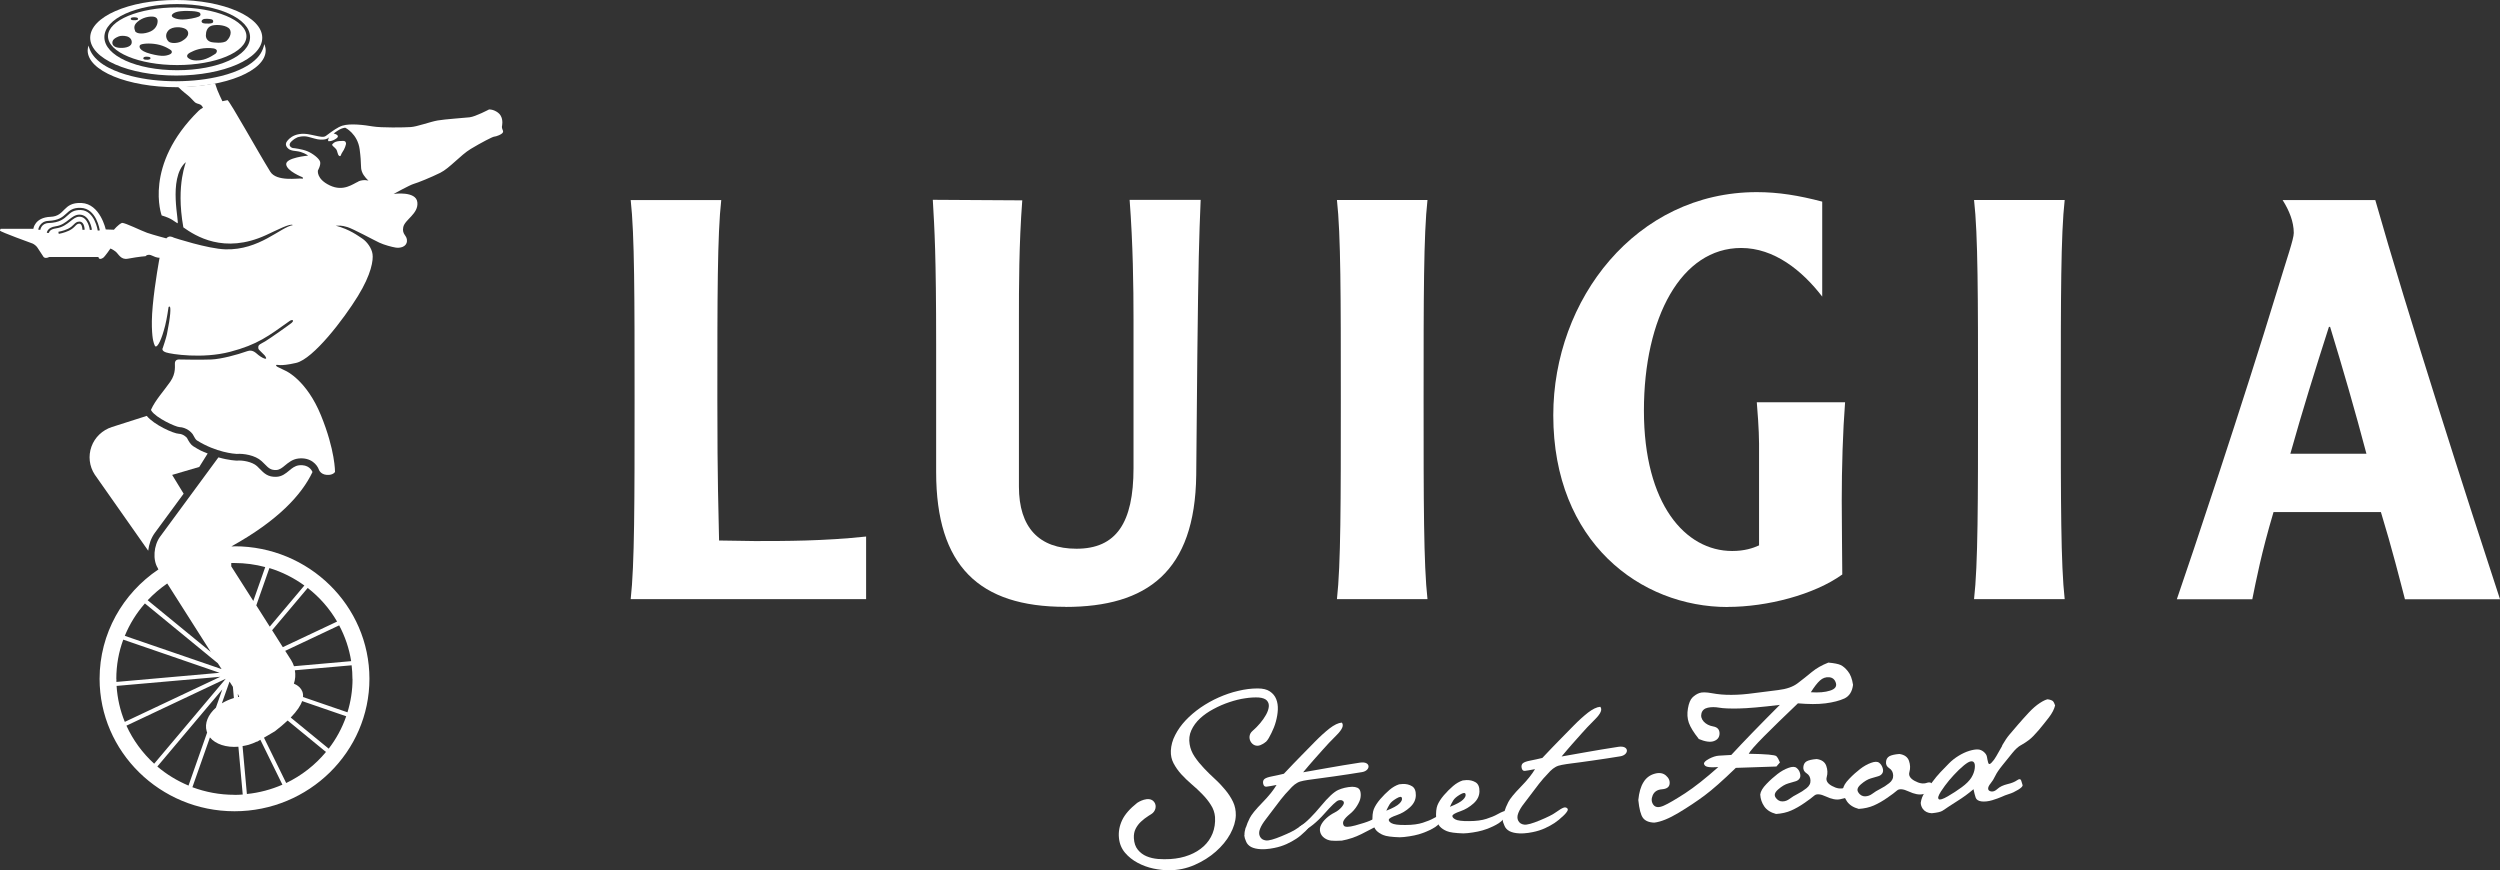 <?xml version="1.0" encoding="UTF-8"?><svg id="Livello_2" xmlns="http://www.w3.org/2000/svg" viewBox="0 0 276.64 96.28"><rect x="0" y="0" width="276.64" height="96.28" fill="#333333" stroke="none"/><g id="Layer_1"><g id="monociclo"><path d="M37.59,15.61c.63-.07.63.05.69.2.06.15-.18.75-.38,1.01-.2.26-.16.55-.36.43-.2-.11-.17-.52-.36-.76-.19-.24-.53-.4-.39-.55.23-.25.42-.29.8-.34" style="fill:#fff; fill-rule:evenodd;"/><path d="M17.13,58.97l3.19-4.34-1.27-2.08,3-.88.93-1.49c-.64-.24-.89-.36-1.61-.81-.28-.18-.48-.54-.61-.78-.03-.05-.05-.1-.07-.13-.05-.07-.41-.44-.9-.46-.59-.02-2.76-1-3.55-1.98l-3.85,1.23c-1.06.34-1.9,1.14-2.27,2.17-.37,1.03-.24,2.17.36,3.09l5.92,8.43c.08-.71.32-1.41.73-1.97" style="fill:#fff;"/><path d="M25.94,60.46c-.11,0-.22,0-.33,0,5.15-2.86,7.77-5.7,8.97-8.23-.08-.19-.44-.87-1.51-.74-.43.06-.75.31-1.08.59-.37.31-.8.66-1.4.68-.95.05-1.39-.41-1.83-.86-.1-.1-.21-.21-.32-.32-.54-.49-1.63-.67-2.22-.61-.08,0-.9-.03-2.05-.36l-6.45,8.77c-.72.98-.84,2.58-.25,3.5h-.01s.07.13.07.13c-3.93,2.64-6.51,7.08-6.51,12.1,0,8.08,6.7,14.66,14.93,14.66s14.93-6.58,14.93-14.66-6.7-14.66-14.93-14.66M33.68,64.79l-3.83,4.55-1.49-2.35,1.45-4.13c1.41.43,2.71,1.09,3.87,1.93M25.6,62.3c.11,0,.22,0,.34,0,1.18,0,2.33.16,3.41.45l-1.32,3.75-2.44-3.83v-.36ZM26.47,77.1s-.09.02-.13.03l-.03-.36.16.33ZM25.77,75.99l.11,1.25c-.49.15-.94.35-1.33.59l.85-2.41.37.58ZM18.51,64.57l4.81,7.57-6.98-5.72c.65-.69,1.38-1.31,2.16-1.85M16.03,66.77l8.08,6.63.41.64-10.71-3.68c.54-1.32,1.29-2.52,2.22-3.58M12.87,75.12c0-1.52.27-2.99.77-4.34l10.66,3.67-11.42,1.01c0-.11,0-.22,0-.33M12.9,75.9l11.48-1.01-10.57,4.99c-.51-1.24-.82-2.58-.91-3.98M13.99,80.3l10.99-5.19-7.92,9.4c-1.29-1.18-2.34-2.61-3.07-4.21M17.41,84.82l7.19-8.53-.71,2.02c-.86.76-1.28,1.73-1.02,2.61.02.05.04.1.05.14l-2.06,5.87c-1.26-.53-2.43-1.24-3.45-2.11M25.94,87.95c-1.64,0-3.2-.3-4.65-.84l1.94-5.51c.62.75,1.81,1.14,3.15,1.03l.48,5.29c-.3.02-.61.04-.92.04M27.32,87.87l-.48-5.31c.22-.04.44-.08.66-.14.33-.1.64-.22.92-.36v.03s.39-.23.39-.23l2.44,4.97c-1.22.53-2.54.89-3.92,1.03M31.67,86.65l-2.46-5.02,1.21-.71c.56-.43,1.02-.83,1.41-1.19l4.24,3.48c-1.19,1.44-2.7,2.62-4.41,3.44M36.37,82.84l-4.2-3.44c.71-.73,1.1-1.33,1.26-1.82l4.88,1.68c-.45,1.3-1.11,2.51-1.94,3.59M39.01,75.12c0,1.29-.2,2.53-.56,3.7l-4.92-1.69c.09-.96-.73-1.37-1.01-1.48.16-.47.2-.98.11-1.48l6.28-.55c.06.49.09,1,.09,1.5M38.86,73.16l-6.33.56c-.08-.23-.18-.46-.32-.68l-.65-1.02,5.97-2.82c.65,1.22,1.11,2.56,1.33,3.97M31.3,71.62l-1.19-1.88,3.94-4.68c1.31,1.02,2.42,2.28,3.25,3.72l-6,2.83Z" style="fill:#fff;"/><path d="M29.25,4.86c-.08.4-.22.76-.43,1.09-.22.34-.46.57-.64.73-.42.38-.84.62-1.24.83-.72.37-1.51.66-2.47.9-1.52.38-3.14.57-4.96.58-1.82,0-3.44-.19-4.96-.57-.97-.25-1.75-.53-2.48-.9-.4-.21-.82-.45-1.24-.83-.18-.16-.41-.39-.64-.73-.18-.28-.31-.58-.39-.92-.06.18-.1.36-.1.54,0,2.25,4.41,4.07,9.85,4.07s9.85-1.82,9.85-4.07c0-.24-.06-.48-.16-.71" style="fill:#fff;"/><path d="M19.61.82c-4.23,0-7.66,1.43-7.66,3.19s3.43,3.19,7.66,3.19,7.66-1.43,7.66-3.19-3.43-3.19-7.66-3.19ZM22.47,2.14c.21-.1.69-.06.94,0,.25.07.17.31.17.31-.01.08-.18.15-.47.16-.29.01-.6,0-.72-.09-.13-.09-.12-.28.08-.38ZM20.01,1.24c.45-.05,1-.03,1.27-.01.18.01.36.03.53.07.14.03.28.08.32.14.07.1.13.27-.14.4-.27.13-1.25.33-1.81.32-.56,0-1.17-.2-1.17-.42s.38-.44,1-.5ZM14.58,1.95c.13-.06.43-.04.58,0,.16.04.1.19.1.19,0,.05-.11.09-.29.1-.18,0-.37,0-.45-.06-.08-.05-.08-.17.05-.24ZM14.55,4.82c-.1.42-.92.54-1.45.46-.54-.07-.75-.38-.64-.72.1-.34.71-.54.71-.54.14-.06.52-.09.86,0,.34.09.63.38.53.8ZM14.95,3.41c-.15-.38-.16-.72.48-1.16.54-.37,1.21-.46,1.57-.4.36.06.49.29.43.64,0,0-.04.64-.75.98-.71.33-1.59.32-1.74-.05ZM16.65,6.51s-.11.09-.29.1c-.18,0-.37,0-.45-.06-.08-.05-.08-.17.05-.24.13-.06.43-.04.58,0,.16.04.1.19.1.19ZM18.73,6.05c-.35.11-.71.26-2.06-.09-1.35-.35-1.3-.84-1.16-.98.14-.14.96-.24,1.85-.08.88.16,1.51.62,1.51.62.21.13.22.4-.14.52ZM20.43,4.34c-.1.08-.22.16-.36.24-.47.24-1.2.24-1.43,0-.24-.24-.43-.76,0-1.22.43-.46,1.47-.41,1.9-.15.16.1.24.23.27.36.06.27-.08.54-.37.77ZM23.86,5.93s-.85.63-1.66.73c-.81.1-1.14-.06-1.36-.23-.22-.17-.2-.42.25-.64.44-.22,1.06-.51,2.19-.47,1.13.04.59.61.59.61ZM25.1,4.5c-.39.37-1.59.18-1.59.18-.39-.04-.73-.31-.73-.75s.14-.9.59-1.07c.45-.17,1.43-.12,1.9.22.47.34.22,1.06-.18,1.42Z" style="fill:#fff;"/><path d="M19.5,0c-5.26,0-9.52,1.87-9.52,4.18s4.26,4.18,9.52,4.18,9.52-1.87,9.52-4.18S24.75,0,19.5,0M19.61,7.77c-4.52,0-8.06-1.61-8.06-3.66S15.09.45,19.61.45s8.06,1.61,8.06,3.66-3.54,3.66-8.06,3.66" style="fill:#fff;"/><path d="M55.56,13.93c.07-.45.05-1.09-.46-1.47-.51-.38-.98-.35-.98-.35,0,0-1.51.8-2.16.87-.65.07-2.72.21-3.53.35-.82.14-2.28.69-2.98.73-.7.05-3.26.09-4.2-.07-.94-.16-2.5-.36-3.38-.08-.51.17-1.08.59-1.54.93-.49.36-.35.42-1.96.06-2.01-.45-2.67.83-2.67.83,0,0-.21.3.14.66.35.37.87.26,1.44.43.57.18.81.4.81.4,0,0-2.49.22-2.42.97.07.75,1.8,1.42,1.8,1.42,0,0,.2.21-.12.15-.32-.06-2.74.37-3.44-.76-1.36-2.19-4.39-7.66-4.73-7.92,0,0-.23.04-.57.12-.19-.39-.41-.87-.56-1.24-.07-.18-.16-.44-.25-.73-1.24.24-2.62.39-4.09.39.27.27.54.5.74.66,1.08.83.92,1.02,1.39,1.18.16.06.45.06.62.46-.19.1-.36.22-.48.34-6.14,6.03-4.09,11.58-4.09,11.58,1.15.34,1.36.65,1.74.86.3.17-1.1-4.93.91-6.74.17-.16-1.13,2.3-.25,7.2,1.33.94,4.49,2.99,9.14.86,1.18-.54,2.73-1.36,2.97-1.11-1.36.23-3.71,2.79-7.45,2.68-1.93-.05-5.71-1.29-5.71-1.29,0,0-.34-.2-.58-.1-.24.1-.24.18-.24.18,0,0-1.35-.35-2.14-.62-.68-.24-2.41-1.11-2.78-1.1-.43.19-.89.76-.89.76l-.91-.03s-.61-2.84-2.69-2.93c-2.09-.09-1.75,1.47-3.42,1.53-1.77.07-1.9,1.34-1.9,1.33H.07c0,.07-.08.06-.07.2.01.13,3.58,1.42,3.58,1.42,0,0,.33.12.57.47.23.35.63.96.63.96,0,0,.13.33.67.07h5.45c0,.26.28.25.5.1.22-.15.82-1.04.82-1.04,0,0,.22.07.56.33.34.26.57.94,1.35.8,1.35-.25,1.98-.28,1.98-.28,0,0,.23-.31.75-.05.52.26.8.22.8.22,0,0-.52,2.75-.76,5.33-.24,2.57.04,3.8.04,3.8,0,0,.14.67.28.69.25.05.67-.78,1.06-2.33.2-.8.36-1.96.36-1.96,0,0,0-.16.14-.12.14.05.1,1.06-.31,3.06-.09.44-.46,1.52-.46,1.52,0,0-.21.3.37.49.57.19,4.03.73,7.08-.07,3.05-.8,4.24-1.74,6.59-3.41.28-.2.55-.09.23.2-.19.17-2.41,1.74-2.93,2.05-.52.3-.75.36-.77.62-.02.26.06.28.25.48.27.27.45.45.45.45,0,0,.26.32.14.37s-.5-.15-.81-.39c-.3-.23-.63-.66-1.25-.44-1.15.41-2.88.87-3.96.92-1.08.05-3.58,0-3.58,0,0,0-.39-.04-.46.33-.05.31.17,1.14-.52,2.13-.69.99-1.66,2.05-2.11,3.06,0,.02-.01.04-.02.06.01.03.02.06.04.09.52.81,2.69,1.79,3.09,1.81.79.03,1.34.58,1.47.77.03.04.07.11.11.19.08.15.23.43.36.51,2.15,1.35,4.18,1.49,4.41,1.5.73-.06,2.04.13,2.76.8.13.12.24.23.35.34.41.42.66.67,1.28.64.36-.02.65-.25.97-.52.38-.31.81-.67,1.45-.75,1.41-.17,2.11.72,2.28,1.22,0,0,.17.54.88.59.71.05.91-.33.91-.33,0,0,.03-2.38-1.56-6.27-1.59-3.89-3.87-4.9-3.87-4.9l-.91-.44s-.26-.13-.16-.22c.1-.09.31.2,2.19-.23,1.92-.44,5.29-4.88,6.82-7.36,1.53-2.48,1.74-4.03,1.64-4.69-.09-.66-.63-1.38-1.13-1.71-.46-.29-1.36-1.01-2.95-1.43.52.02.56-.06,1.31.16.6.18,2.96,1.46,3.52,1.72.56.26,1.39.48,1.83.55.44.07,1.18-.06,1.23-.71.05-.66-.58-.7-.41-1.55.17-.85,1.71-1.48,1.56-2.76-.14-1.28-2.62-.92-2.62-.92,0,0,1.77-.98,2.21-1.11.44-.12,1.92-.72,2.95-1.23,1.03-.51,2.24-1.96,3.37-2.64s2.43-1.36,2.6-1.36.87-.24.96-.48c.09-.23-.17-.3-.1-.75M9.12,25.43c0-.12-.03-.46-.18-.61-.05-.05-.1-.07-.16-.07-.2,0-.29.09-.45.25-.15.16-.34.35-.71.53-.54.25-1.1.35-1.12.35l-.04-.23s.55-.09,1.06-.33c.33-.16.51-.34.65-.48.17-.17.32-.32.62-.32.13,0,.24.05.33.14.24.24.25.72.24.77h-.23ZM9.94,25.44s-.19-1.46-1.15-1.46h-.01c-.37,0-.66.24-1,.51-.41.32-.87.68-1.58.78-.75.1-.78.48-.78.5h-.24s.02-.6.98-.73c.65-.09,1.08-.43,1.46-.73.36-.28.7-.55,1.15-.56h.02c1.16,0,1.37,1.6,1.38,1.67l-.23.03ZM10.82,25.53s-.33-2.24-1.88-2.29c-.78-.02-1.09.26-1.45.59-.41.38-.88.81-2.11.85-.81.03-.91.73-.92.76l-.23-.03s.12-.93,1.14-.97c1.14-.05,1.55-.43,1.95-.79.38-.35.74-.68,1.61-.65,1.74.06,2.09,2.39,2.11,2.49l-.23.03ZM39.66,20.09c-.6.25-1.64,1.15-3.16.43-1.52-.72-1.32-1.66-1.32-1.66,0,0,.35-.61.24-.97-.11-.37-.83-.92-1.42-1.16-.59-.24-1.46-.34-1.59-.35-.13-.01-.66-.28-.13-.76.53-.48.86-.48.86-.48,0,0,.43-.13.96,0,.53.13.97.3,1.36.31.39.01.69-.01.95-.25-.18.32-.07.42-.07.42,0,0,.36.07.88-.3.51-.37-.3-.55-.3-.55,0,0,.41-.31.68-.45.31-.17.6-.19.6-.19,0,0,1.37.66,1.6,2.4.23,1.75.06,1.93.25,2.46.18.53.73,1,.73,1,0,0-.52-.17-1.12.08" style="fill:#fff;"/></g><path d="M218.44,22.13c.44,3.84.44,10.76.44,22.08s0,18.25-.44,22.09h10.03c-.43-3.84-.43-10.77-.43-22.09s0-18.25.43-22.08h-10.03Z" style="fill:#fff; fill-rule:evenodd;"/><path d="M253.44,50.21c1.3-4.64,2.78-9.4,4.27-14.04h.13c1.42,4.64,2.78,9.34,4.02,14.04h-8.42ZM252.58,22.13c.74,1.17,1.24,2.41,1.24,3.65,0,.68-.75,2.78-1.8,6.25-3.84,12.62-9.47,29.45-11.14,34.28h8.35c.43-2.1.99-5.07,2.35-9.65h11.88c1.23,4.02,2.16,7.73,2.66,9.65h10.52c-3.4-10.33-10.33-31.92-13.8-44.17h-10.27Z" style="fill:#fff; fill-rule:evenodd;"/><path d="M69.79,22.13c.43,3.84.43,10.76.43,22.08s0,18.25-.43,22.09h26.05v-6.93c-4.64.5-8.97.5-12.31.5-1.3,0-2.6-.06-3.96-.06-.06-3.28-.19-6.25-.19-15.59,0-11.32,0-18.25.43-22.08h-10.02Z" style="fill:#fff; fill-rule:evenodd;"/><path d="M147.94,22.13c.43,3.84.43,10.76.43,22.08s0,18.25-.43,22.09h10.02c-.43-3.84-.43-10.77-.43-22.09s0-18.25.43-22.08h-10.02Z" style="fill:#fff; fill-rule:evenodd;"/><path d="M191.17,67.16c4.39,0,9.59-1.36,12.69-3.59,0-1.79-.06-4.82-.06-8.17,0-3.65.12-7.67.37-10.89h-9.77c.06.68.25,3.1.25,4.58v11.26c-.68.31-1.61.62-2.97.62-5.2,0-9.77-5.2-9.77-15.53s4.14-18,10.76-18c3.65,0,6.74,2.48,8.97,5.38v-10.51c-2.6-.68-4.83-1.05-7.24-1.05-13.36,0-22.52,11.87-22.52,24.69,0,14.04,9.65,21.22,19.3,21.22" style="fill:#fff; fill-rule:evenodd;"/><path d="M117.89,67.16c9.03,0,14.35-3.89,14.48-14.59l.12-13.16c.12-10.62.19-12.9.37-17.29h-7.86c.37,4.89.43,9.59.43,13.24v16.45c0,6.06-1.92,8.91-6.31,8.91-4.15,0-6.37-2.35-6.37-6.87v-18.5c0-3.6,0-8.3.37-13.18l-9.9-.06c.19,3.33.37,5.99.37,16.12v14.02c0,10.38,4.76,14.9,14.29,14.9" style="fill:#fff; fill-rule:evenodd;"/><g id="street_food"><path d="M140.05,82.1c-.19.18-.4.27-.57.35-.94.39-1.66-.9-.89-1.56,0,0,0,0,.01-.01.3-.26.58-.54.83-.84.26-.3.48-.62.66-.94.18-.32.28-.62.31-.89.03-.27-.04-.5-.21-.69-.17-.19-.47-.3-.91-.34-.43-.02-.93,0-1.5.09-.57.08-1.15.23-1.75.43-.6.2-1.18.45-1.75.76-.57.3-1.07.65-1.49,1.04-.42.39-.74.83-.96,1.31-.22.48-.28,1-.19,1.54.08.5.27.96.56,1.39.29.43.63.85,1.01,1.25.38.4.78.8,1.21,1.19s.81.8,1.16,1.22.64.86.86,1.32c.22.46.32.96.31,1.5-.02.67-.23,1.35-.62,2.07-.39.71-.93,1.36-1.6,1.95-.67.59-1.45,1.08-2.34,1.47-.89.39-1.84.59-2.84.59-.53,0-1.1-.06-1.72-.19-.62-.13-1.21-.35-1.75-.64-.54-.29-1.01-.66-1.39-1.11-.38-.45-.61-1-.67-1.63-.07-.67.05-1.33.35-1.97.3-.64.86-1.28,1.67-1.92.05-.04,1.31-.85,1.88-.09.32.43.14,1.05-.31,1.33-.11.07-.21.13-.32.2-.31.2-.59.41-.83.64-.25.23-.45.5-.6.8-.15.3-.21.64-.19,1.03.03.54.18.96.44,1.28s.58.56.96.72.81.26,1.27.3c.46.03.91.04,1.36.01.76-.05,1.46-.19,2.09-.44.63-.24,1.16-.57,1.6-.97.44-.4.77-.88.99-1.43.22-.55.31-1.16.27-1.82-.04-.47-.19-.92-.46-1.33-.26-.42-.58-.81-.95-1.19-.37-.38-.76-.75-1.18-1.1-.42-.36-.8-.73-1.15-1.11-.35-.39-.63-.79-.85-1.21-.22-.42-.32-.88-.3-1.38.03-.59.18-1.17.48-1.74.29-.57.67-1.11,1.15-1.62.48-.51,1.03-.98,1.66-1.42.63-.43,1.3-.81,2-1.12.7-.31,1.42-.56,2.16-.73.74-.18,1.46-.27,2.16-.27.58,0,1.03.11,1.35.33.33.22.56.5.7.85.14.35.2.74.18,1.18-.02.44-.1.88-.22,1.32-.12.44-.29.86-.49,1.26-.2.4-.36.73-.63,1Z" style="fill:#fff;"/><path d="M137.86,91.58c.1-.34.25-.69.44-1.07.19-.38.65-.94,1.37-1.68.73-.74,1.25-1.4,1.59-1.97-.56.11-.93.17-1.12.19-.19.02-.31-.09-.36-.32s0-.4.13-.52c.14-.12.42-.22.84-.3.42-.08.86-.18,1.32-.29.77-.82,1.4-1.47,1.89-1.97.49-.5,1.01-1.03,1.57-1.6.56-.57,1.09-1.05,1.6-1.45.51-.39.96-.61,1.35-.64.25.29.06.75-.57,1.38-.63.63-1.13,1.15-1.49,1.57-.37.41-.72.81-1.06,1.19-.34.38-.72.84-1.16,1.36.59-.11,1.48-.27,2.66-.47,1.18-.21,2.39-.41,3.63-.6,1.24-.19,1.21.89.22,1.05-.99.16-2.01.32-3.08.47-1.07.15-1.83.26-2.27.31-.45.06-.82.11-1.11.17-.29.05-.53.13-.71.24-.18.1-.38.25-.58.45-.2.2-.45.47-.75.81-.3.34-.65.79-1.05,1.33s-.76,1.01-1.07,1.41-.53.75-.66,1.09c-.13.33-.13.62,0,.86.12.24.34.38.65.42.31.04.89-.12,1.73-.47.85-.35,1.45-.65,1.8-.91.35-.25.62-.42.8-.49.19-.07.33-.04.45.09.11.13-.02.38-.4.75-.38.37-.72.65-1.03.85-.31.2-.66.4-1.06.58-.4.18-.85.33-1.36.43-.33.07-.64.11-.93.13-.18.01-.36.02-.53.01-.47-.02-.84-.11-1.11-.25-.27-.15-.46-.35-.56-.62-.11-.24-.17-.45-.19-.65,0-.01,0-.03.02-.06-.01-.21.03-.48.13-.82Z" style="fill:#fff;"/><path d="M143.79,91.5c.78-.5,1.57-1.34,2.38-2.31.8-.97,1.44-1.56,1.9-1.77.47-.21.98-.33,1.56-.36.22,0,.41.04.58.11.16.08.27.21.32.41.05.2.06.42.02.67-.03.25-.16.55-.38.91-.22.36-.49.67-.82.93-.32.26-.54.49-.65.69-.12.2-.11.4,0,.58.12.18.55.18,1.27-.02.73-.2,1.27-.37,1.61-.52.35-.15.71-.33,1.1-.54l.27.81c-.87.47-1.64.87-2.31,1.21-.68.34-1.4.58-2.16.72-.51.03-.9.03-1.17,0-.27-.03-.52-.12-.76-.29-.24-.17-.39-.39-.46-.65s-.04-.53.09-.79c.13-.26.33-.52.61-.77.28-.25.58-.45.9-.61.32-.16.59-.38.81-.65.22-.27.27-.47.14-.6-.13-.13-.31-.16-.54-.09-.23.07-.75.56-1.56,1.48-.81.92-1.64,1.59-2.48,2.01l-.27-.56Z" style="fill:#fff;"/><path d="M152.02,89.54c.14-.35.38-.72.71-1.11.34-.39.68-.73,1.02-1.02.34-.29.7-.5,1.07-.62l.42-.04c.38-.01.71.07,1.01.25.29.18.43.52.42,1.01-.01.5-.23.94-.65,1.32-.42.39-.91.68-1.46.87-.55.19-.84.35-.88.49-.03.13.07.27.3.4.24.14.75.21,1.54.2.79,0,1.43-.09,1.92-.25.49-.16.89-.32,1.19-.49.3-.17.54-.28.71-.34.17-.06.32.02.45.25-.29.47-.62.82-.98,1.06-.37.24-.83.46-1.38.66-.56.21-1.24.35-2.06.44l-.49.03c-.9-.03-1.5-.11-1.82-.25-.32-.13-.57-.3-.76-.5-.18-.2-.32-.5-.42-.91-.04-.63.01-1.13.15-1.48ZM153.4,89.71c.73-.29,1.21-.55,1.45-.79.24-.23.33-.44.28-.62s-.25-.16-.62.06c-.37.22-.61.43-.74.64-.13.21-.25.45-.37.71Z" style="fill:#fff;"/><path d="M159.06,89.11c.14-.35.38-.72.71-1.11.34-.39.68-.73,1.02-1.02.34-.29.7-.5,1.07-.62l.42-.04c.38-.01.71.07,1.01.25.29.18.43.52.42,1.01-.01.5-.23.94-.65,1.32s-.91.68-1.46.87c-.55.19-.84.35-.88.49-.03.13.07.27.3.4.23.14.75.21,1.54.2.79,0,1.43-.09,1.92-.25.49-.16.89-.32,1.19-.49.3-.17.54-.28.71-.34.17-.06.32.02.45.25-.29.47-.62.82-.98,1.06-.37.24-.83.46-1.38.66-.56.21-1.24.35-2.06.44l-.49.03c-.9-.03-1.5-.11-1.82-.25-.32-.13-.57-.3-.76-.5-.18-.2-.32-.5-.42-.91-.04-.63.01-1.13.15-1.48ZM160.44,89.28c.73-.29,1.21-.55,1.45-.79.24-.23.33-.44.28-.62s-.25-.16-.62.06c-.37.22-.61.43-.74.64s-.25.45-.37.71Z" style="fill:#fff;"/><path d="M166.46,89.83c.1-.34.25-.69.44-1.07.19-.38.65-.94,1.37-1.68.73-.74,1.25-1.4,1.59-1.97-.56.11-.93.17-1.12.19-.19.02-.31-.09-.36-.32s0-.4.13-.52c.14-.12.42-.22.84-.3.42-.08.86-.18,1.32-.29.77-.82,1.4-1.47,1.89-1.97.49-.5,1.01-1.03,1.57-1.6.56-.57,1.09-1.05,1.6-1.45.51-.39.96-.61,1.35-.64.25.29.06.75-.57,1.38-.63.63-1.13,1.15-1.49,1.57-.37.41-.72.81-1.06,1.19-.34.38-.72.84-1.16,1.36.59-.11,1.48-.27,2.66-.47,1.18-.21,2.39-.41,3.62-.6,1.24-.19,1.21.89.22,1.05-.99.16-2.01.32-3.08.47-1.07.15-1.83.26-2.28.31-.45.06-.82.11-1.11.17-.29.05-.53.13-.71.24-.18.1-.38.25-.58.45-.2.2-.45.47-.75.81-.3.34-.65.79-1.05,1.33-.4.54-.76,1.01-1.07,1.41-.31.39-.53.75-.66,1.09-.13.33-.13.62,0,.86.13.24.34.38.65.42.31.04.89-.12,1.73-.47.85-.35,1.45-.65,1.8-.91.35-.25.62-.42.81-.49.19-.07.33-.04.45.09.11.13-.02.38-.4.75s-.73.65-1.03.85c-.31.2-.66.4-1.06.58-.4.18-.85.33-1.36.43-.33.07-.64.11-.93.13-.18.01-.36.02-.53.01-.47-.02-.84-.11-1.11-.25-.27-.15-.46-.35-.56-.62-.11-.24-.18-.45-.19-.65,0-.01,0-.03.01-.06-.01-.21.03-.48.13-.82Z" style="fill:#fff;"/><path d="M187.97,81.75c-.56-.7-.92-1.29-1.09-1.77-.17-.48-.2-1.01-.1-1.59.1-.58.27-.98.49-1.2.22-.22.47-.39.77-.5.29-.11.76-.1,1.41.02s1.37.19,2.15.18c.78,0,1.61-.07,2.48-.19.87-.12,1.77-.23,2.69-.34.92-.11,1.64-.36,2.16-.76.53-.4,1.04-.81,1.55-1.23.51-.42,1.12-.77,1.84-1.05.65.06,1.11.15,1.36.27.26.12.53.35.8.69.28.34.47.84.57,1.5-.09.75-.41,1.25-.95,1.51-.55.25-1.25.43-2.1.54-.85.11-1.87.1-3.05,0-1.5,1.43-2.75,2.64-3.75,3.65-1,1.01-1.56,1.65-1.69,1.93,1.9.03,2.92.12,3.06.27.14.15.27.38.39.69l-.39.45-4.49.15c-1.44,1.4-2.6,2.42-3.46,3.06-.86.64-1.82,1.28-2.87,1.91s-1.95,1-2.69,1.09c-.6-.02-1.02-.2-1.26-.53-.24-.33-.41-.98-.51-1.97.08-.84.27-1.49.57-1.97.29-.48.7-.79,1.23-.94.52-.15.94-.08,1.26.2.32.28.45.59.4.94-.05.35-.33.54-.85.58-.51.04-.85.27-1.02.67-.17.4-.14.75.08,1.05.23.3.6.33,1.13.1.53-.23,1.32-.7,2.38-1.38,1.05-.69,2.28-1.66,3.67-2.9-.6.04-1,.03-1.21-.03-.21-.05-.33-.16-.37-.32-.03-.16.15-.34.55-.56.4-.21.77-.33,1.1-.35.33-.02.79-.05,1.37-.08,1.3-1.41,3.09-3.26,5.37-5.54-2.04.25-3.56.38-4.55.4-.99.02-1.71-.01-2.16-.09s-.87-.08-1.25,0c-.38.08-.62.29-.71.62-.09.34,0,.64.25.92.26.28.61.46,1.06.54.45.08.68.33.69.75,0,.42-.19.7-.6.86-.41.16-.99.08-1.74-.24ZM202.51,76.42c.55-.17.76-.46.64-.85-.12-.39-.37-.6-.75-.63-.38-.03-.71.09-1.01.36-.3.27-.63.7-1.01,1.3.87.06,1.58,0,2.13-.18Z" style="fill:#fff;"/><path d="M196.49,88.27c.21.28.46.42.75.41.29,0,.55-.1.8-.29.25-.19.54-.37.88-.54.34-.17.66-.38.98-.63s.46-.54.44-.88c-.02-.34-.16-.6-.43-.77-.27-.17-.39-.41-.36-.7.03-.3.15-.5.37-.63.22-.12.59-.21,1.11-.25.56.08.91.33,1.06.76.15.43.16.84.05,1.23-.12.39.08.72.58.99.51.28.95.35,1.33.22.38-.13.6-.02.67.32-.04.37-.13.6-.26.68-.14.08-.41.17-.84.25-.42.09-.94-.01-1.56-.3-.62-.29-1.05-.32-1.29-.11-.24.21-.61.49-1.11.83-.49.34-.98.62-1.46.83-.48.21-1.04.34-1.67.38-.6-.16-1.03-.44-1.3-.83-.27-.39-.42-.83-.45-1.32.04-.35.27-.74.69-1.17.42-.44.83-.8,1.22-1.1.39-.3.79-.53,1.21-.68.41-.15.71-.15.9,0,.19.15.32.35.38.58s.06.43-.04.58c-.09.15-.24.26-.44.32-.2.06-.47.14-.82.24-.35.1-.72.32-1.11.66-.39.34-.48.64-.27.92Z" style="fill:#fff;"/><path d="M205.64,87.71c.21.28.46.42.75.41s.55-.1.8-.29c.25-.19.54-.37.88-.54.34-.17.67-.38.98-.63.32-.25.46-.54.44-.88-.02-.34-.16-.6-.43-.77-.27-.17-.39-.41-.36-.7.02-.3.15-.5.37-.63.22-.12.59-.21,1.11-.25.55.08.91.33,1.06.76.15.43.16.84.05,1.23-.12.39.08.72.58.99.51.28.95.35,1.33.22.38-.13.6-.02.67.32-.04.37-.13.6-.26.68-.14.08-.42.17-.84.25-.42.09-.94-.01-1.56-.3-.62-.29-1.05-.32-1.29-.11-.24.21-.61.49-1.11.83-.49.34-.98.62-1.46.83-.48.21-1.04.34-1.67.38-.6-.16-1.03-.44-1.3-.83-.27-.39-.42-.83-.45-1.32.04-.35.27-.74.69-1.17.42-.44.83-.8,1.22-1.1.39-.3.79-.53,1.21-.68.41-.15.71-.15.9,0,.19.15.31.35.38.58.07.23.06.43-.04.58-.09.15-.24.26-.44.32-.2.06-.47.14-.82.24-.35.1-.72.32-1.11.66-.39.34-.48.64-.26.92Z" style="fill:#fff;"/><path d="M221.54,82.5c.3-.52.57-.92.81-1.2s.54-.64.93-1.09c.39-.45.79-.9,1.22-1.36.42-.45.83-.8,1.21-1.05s.67-.38.87-.42c.28.04.47.11.57.19.1.09.18.25.26.49-.1.41-.32.85-.68,1.32-.36.47-.74.94-1.15,1.43-.41.48-.76.84-1.05,1.06s-.59.42-.89.58c-.3.16-.62.45-.96.87-.34.42-.71.87-1.09,1.35-.39.48-.66.88-.81,1.2-.15.32-.32.59-.51.82-.19.23-.28.43-.27.59.01.16.12.26.34.3s.45-.06.7-.29.61-.4,1.09-.52c.48-.11.83-.26,1.07-.43s.39-.16.46.04.12.36.15.49c.03.13-.13.3-.49.52-.36.22-.7.38-1.01.47-.31.1-.59.2-.83.32-.24.11-.59.23-1.03.37-.44.13-.84.17-1.19.13-.35-.05-.56-.19-.64-.42-.08-.23-.16-.54-.24-.93-.26.22-.54.45-.87.69-.32.23-.63.44-.92.62-.29.18-.59.37-.9.58-.31.21-.56.37-.75.5-.19.12-.58.21-1.18.27-.43-.02-.76-.18-.98-.47-.15-.21-.23-.44-.24-.68.06-.43.21-.82.46-1.17.25-.35.52-.72.81-1.12.29-.4.6-.77.91-1.1.32-.33.63-.65.94-.97s.66-.59,1.06-.84c.39-.24.79-.43,1.18-.55.39-.12.71-.17.96-.16.25.01.47.11.67.28.19.17.31.35.34.55.03.19.07.4.13.62s.18.22.39,0c.2-.21.37-.45.51-.7.14-.25.36-.64.66-1.16ZM214.53,88.43c.12.11.46,0,1-.31s1.06-.65,1.55-1.01c.49-.36.84-.71,1.06-1.06.21-.34.34-.69.38-1.04.04-.35,0-.58-.14-.7-.14-.11-.34-.09-.61.06-.27.16-.6.43-1,.81-.39.38-.75.77-1.08,1.16-.32.39-.63.8-.92,1.25-.28.45-.37.72-.24.83Z" style="fill:#fff;"/></g></g></svg>